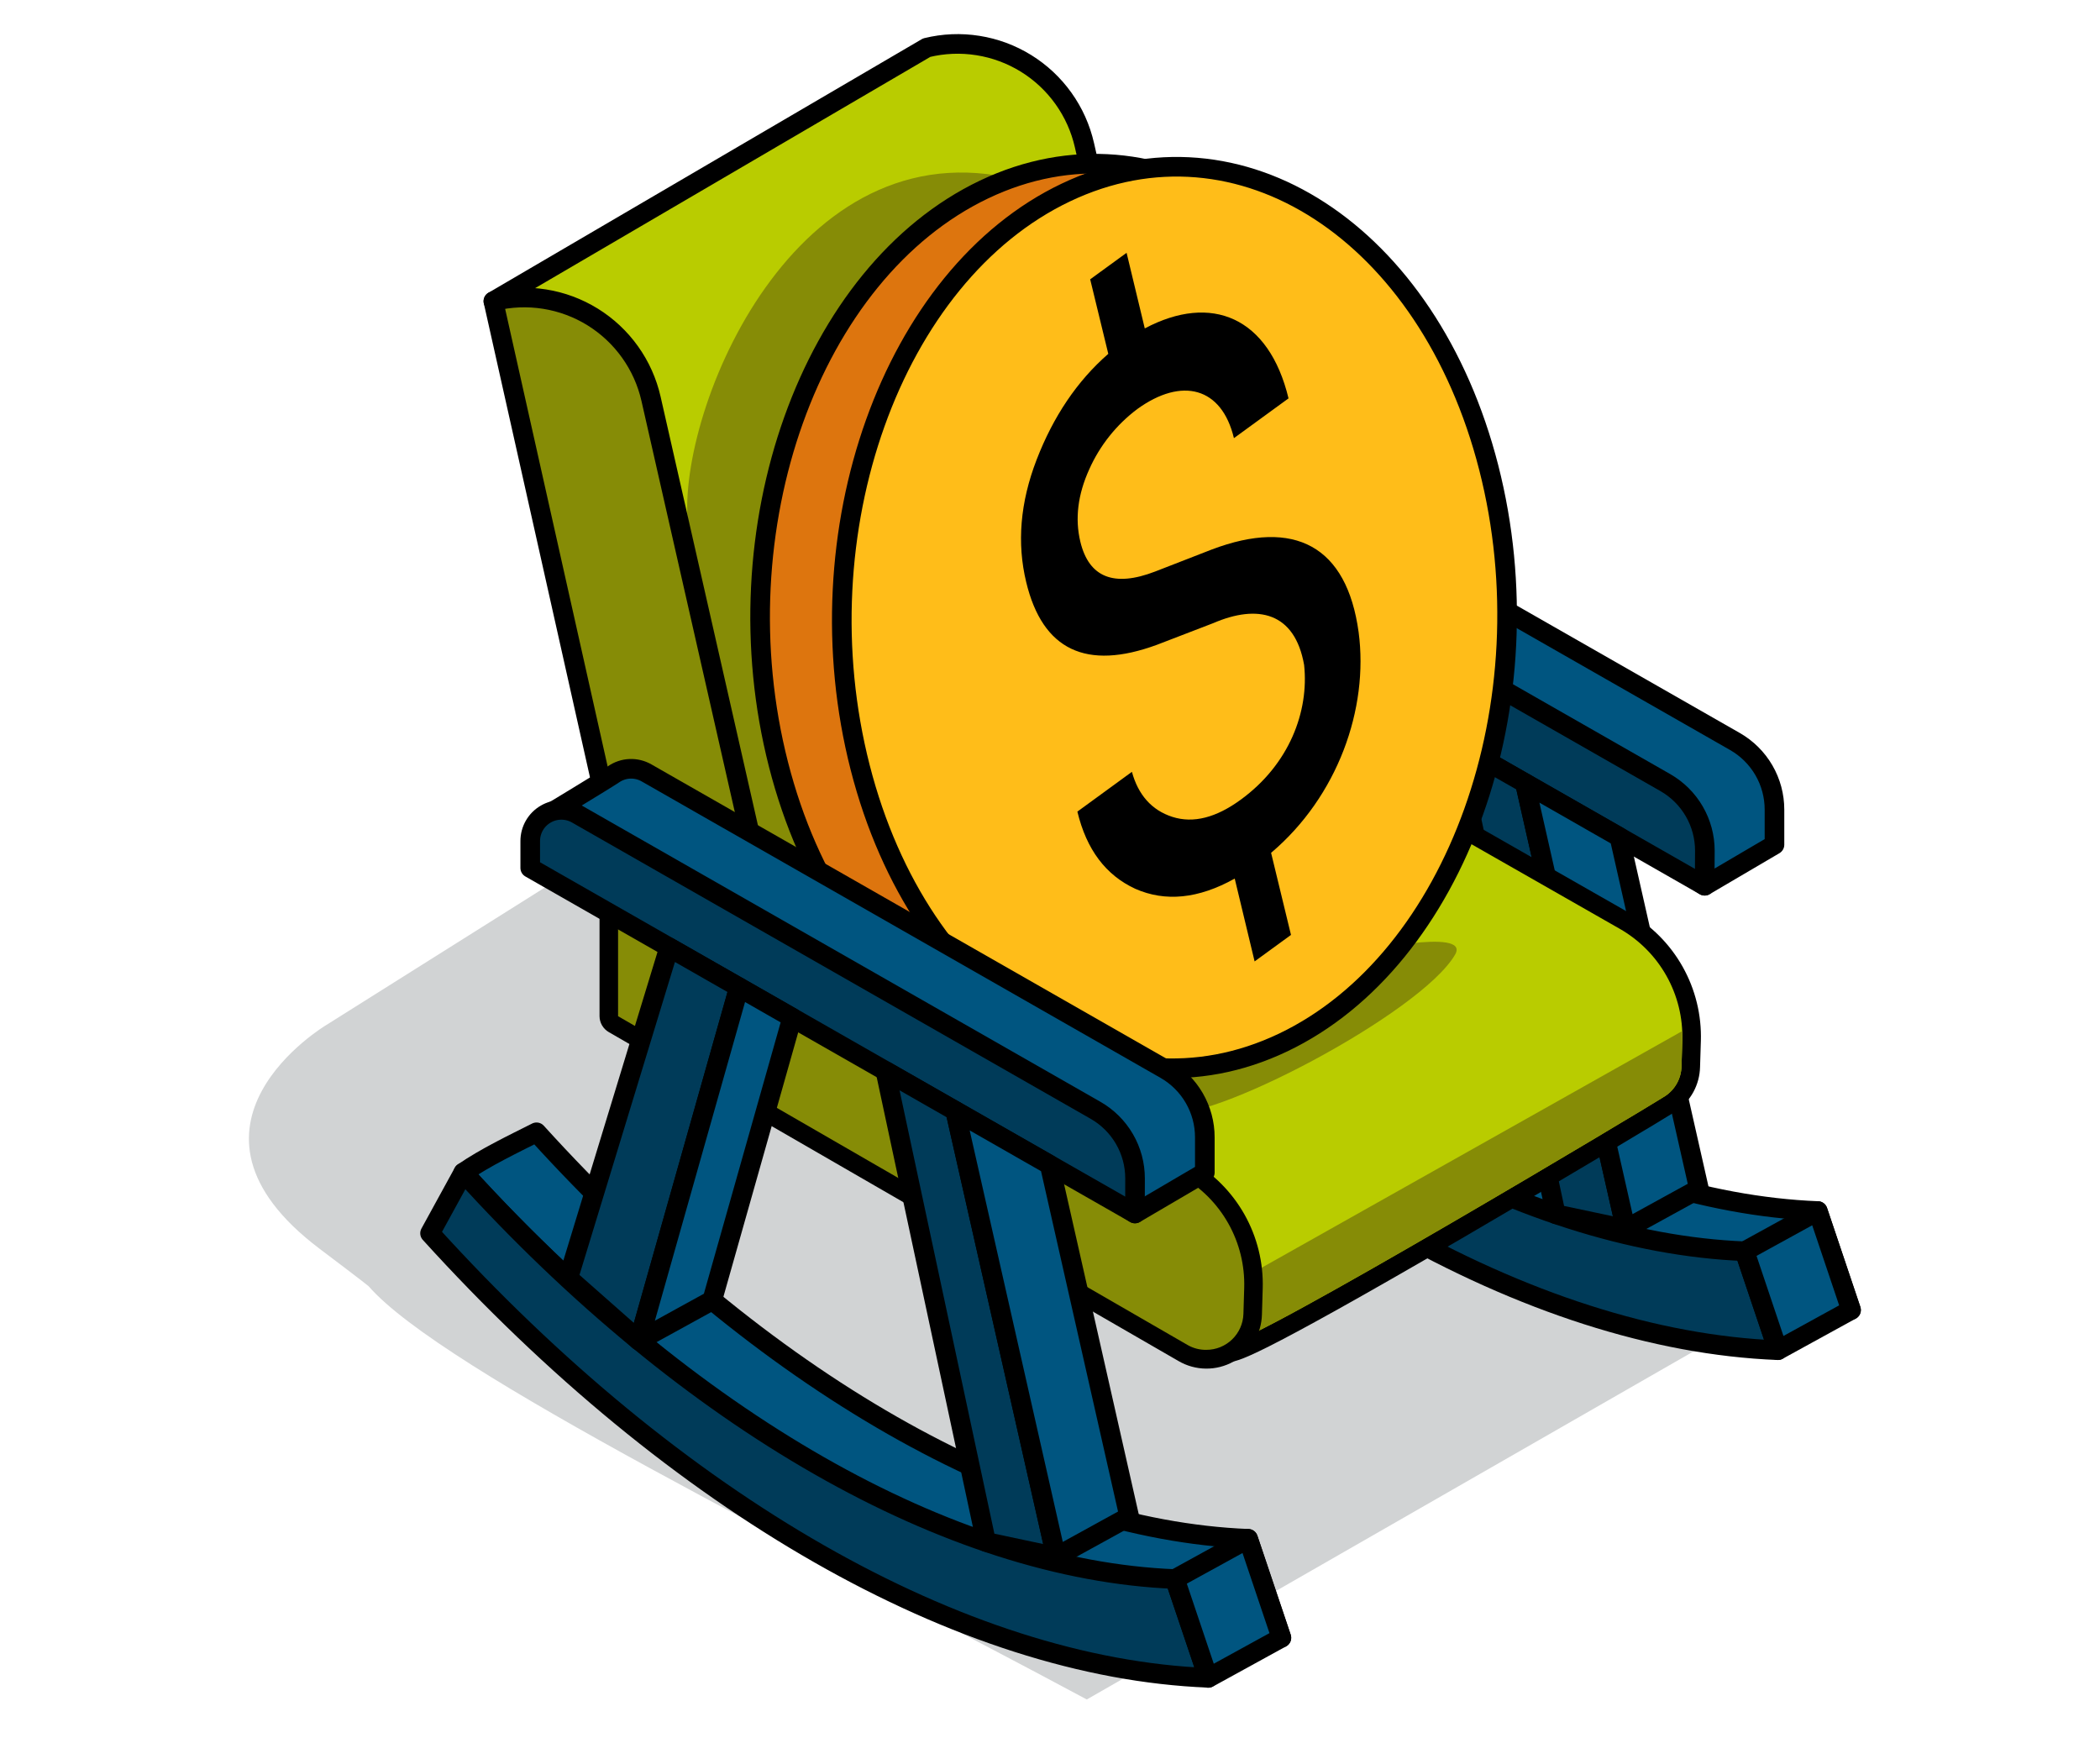 <svg width="106" height="88" viewBox="0 0 106 88" fill="none" xmlns="http://www.w3.org/2000/svg">
<path d="M16.131 63.032C18.463 64.791 18.607 64.924 18.607 64.924C22.326 69.205 40.571 78.128 54.858 85.783L87.273 67.187L56.571 50.92L42.636 35.278L16.459 51.746C16.459 51.746 7.919 56.833 16.131 63.032Z" fill="#D1D3D4"/>
<path d="M89.569 42.638L86.043 44.709L56.016 24.811C56.016 24.811 59.319 22.815 59.723 22.54C59.966 22.371 60.252 22.275 60.547 22.263C60.843 22.251 61.136 22.323 61.392 22.472L87.575 37.429C88.181 37.776 88.684 38.276 89.035 38.88C89.385 39.483 89.569 40.169 89.569 40.867V42.638Z" fill="#005580" stroke="black" stroke-width="0.99" stroke-linecap="round" stroke-linejoin="round"/>
<path d="M55.836 40.61C67.21 53.16 80.378 60.678 91.753 61.128L93.434 66.125C80.995 65.633 64.58 56.359 52.143 42.638C53.259 41.871 54.667 41.198 55.836 40.61Z" fill="#005580" stroke="black" stroke-width="0.99" stroke-linecap="round" stroke-linejoin="round"/>
<path d="M52.142 42.638C63.517 55.184 76.686 62.706 88.059 63.158L89.74 68.153C77.301 67.661 62.9 59.433 50.461 45.713L52.142 42.638Z" fill="#003B59" stroke="black" stroke-width="0.99" stroke-linecap="round" stroke-linejoin="round"/>
<path d="M86.045 44.709L55.52 27.267V25.905C55.52 25.63 55.592 25.36 55.729 25.121C55.867 24.883 56.064 24.684 56.302 24.546C56.54 24.408 56.811 24.334 57.086 24.333C57.361 24.332 57.632 24.404 57.871 24.54L84.061 39.503C84.666 39.85 85.17 40.35 85.52 40.954C85.871 41.558 86.055 42.243 86.055 42.941L86.045 44.709Z" fill="#003B59" stroke="black" stroke-width="0.99" stroke-linecap="round" stroke-linejoin="round"/>
<path d="M82.065 62.036L76.972 39.525L73.449 37.513L78.532 61.289L82.065 62.036Z" fill="#003B59" stroke="black" stroke-width="0.99" stroke-linecap="round" stroke-linejoin="round"/>
<path d="M57.443 47.97L62.534 31.277L66.059 33.29L61.014 51.121L57.443 47.97Z" fill="#003B59" stroke="black" stroke-width="0.402" stroke-linecap="round" stroke-linejoin="round"/>
<path d="M88.062 63.158L91.754 61.128L93.434 66.124L89.741 68.153L88.062 63.158Z" fill="#005580" stroke="black" stroke-width="0.99" stroke-linecap="round" stroke-linejoin="round"/>
<path d="M82.066 62.036L85.757 60.008L81.74 42.251L76.973 39.526L82.066 62.036Z" fill="#005580" stroke="black" stroke-width="0.99" stroke-linecap="round" stroke-linejoin="round"/>
<path d="M61.012 51.121L64.703 49.093L68.739 34.824L66.056 33.29L61.012 51.121Z" fill="#005580" stroke="black" stroke-width="0.402" stroke-linecap="round" stroke-linejoin="round"/>
<path d="M62.037 68.269C61.94 68.27 61.844 68.246 61.759 68.199C61.739 68.187 61.719 68.174 61.701 68.159L30.905 43.52C30.846 43.472 30.799 43.41 30.768 43.34C30.738 43.27 30.726 43.194 30.732 43.118C30.738 43.042 30.763 42.968 30.804 42.904C30.845 42.84 30.901 42.786 30.967 42.748L53.082 30.245C53.152 30.206 53.23 30.185 53.311 30.185C53.392 30.185 53.472 30.206 53.544 30.245L81.99 46.478C83.053 47.083 83.931 47.966 84.529 49.032C85.127 50.099 85.422 51.309 85.384 52.531L85.344 53.85C85.336 54.219 85.239 54.58 85.062 54.904C84.884 55.227 84.632 55.504 84.326 55.71C84.011 55.925 78.769 59.072 73.548 62.11C63.013 68.241 62.32 68.271 62.041 68.271L62.037 68.269Z" fill="#B9CC00"/>
<path d="M53.311 30.651L81.76 46.883C82.746 47.447 83.561 48.267 84.117 49.258C84.673 50.248 84.95 51.371 84.917 52.507L84.876 53.826C84.87 54.121 84.792 54.41 84.65 54.669C84.509 54.928 84.308 55.149 84.063 55.314C83.511 55.69 63.29 67.795 62.037 67.795C62.022 67.796 62.006 67.793 61.993 67.785L31.198 43.154L53.311 30.651ZM53.311 29.715C53.15 29.715 52.992 29.756 52.851 29.835L30.738 42.339C30.605 42.414 30.493 42.521 30.411 42.65C30.328 42.779 30.279 42.926 30.267 43.078C30.254 43.23 30.28 43.383 30.34 43.524C30.401 43.664 30.495 43.787 30.614 43.883L61.408 68.524C61.445 68.554 61.484 68.581 61.525 68.605C61.681 68.693 61.857 68.739 62.037 68.737C62.455 68.737 63.083 68.737 73.783 62.511C79.004 59.467 84.27 56.31 84.589 56.095C84.956 55.847 85.259 55.515 85.472 55.127C85.684 54.739 85.801 54.305 85.812 53.862L85.853 52.543C85.893 51.236 85.576 49.942 84.936 48.802C84.296 47.661 83.358 46.717 82.222 46.07L53.775 29.837C53.633 29.758 53.474 29.715 53.311 29.715Z" fill="black"/>
<path d="M58.9 56.132C60.82 56.842 71.731 51.163 73.45 48.181C74.253 46.775 68.355 48.107 68.355 48.107L58.334 52.495L58.9 56.132Z" fill="#868C06"/>
<path d="M60.918 66.936L61.992 67.793C62.661 68.179 83.503 55.704 84.063 55.322C84.308 55.157 84.509 54.936 84.65 54.677C84.792 54.418 84.869 54.129 84.876 53.834L84.916 52.515C84.916 52.356 84.916 52.199 84.916 52.043L61.838 65.028L60.918 66.936Z" fill="#868C06"/>
<path d="M24.904 15.204L46.776 2.405C47.623 2.198 48.502 2.161 49.362 2.298C50.223 2.434 51.048 2.74 51.789 3.198C52.531 3.657 53.173 4.258 53.679 4.967C54.186 5.676 54.546 6.479 54.739 7.329L60.99 34.862L39.777 47.359L24.904 15.204Z" fill="#B9CC00" stroke="black" stroke-width="0.99" stroke-linecap="round" stroke-linejoin="round"/>
<path d="M51.889 9.217C40.486 5.847 34.397 20.117 34.696 26.086C36.234 32.842 39.215 46.142 39.215 46.142L46.334 44.724L49.748 38.298L51.889 9.217Z" fill="#868C06"/>
<path d="M31.196 43.297L24.904 15.204C25.75 14.998 26.629 14.962 27.489 15.098C28.349 15.235 29.173 15.541 29.914 15.999C30.654 16.458 31.296 17.059 31.802 17.768C32.308 18.476 32.668 19.279 32.861 20.128L39.113 47.661L31.196 43.297Z" fill="#868C06" stroke="black" stroke-width="0.99" stroke-linecap="round" stroke-linejoin="round"/>
<path d="M71.022 23.449C74.051 35.298 69.406 48.287 60.644 52.467C51.882 56.646 42.322 50.43 39.294 38.584C36.266 26.737 40.901 13.746 49.673 9.564C58.445 5.383 67.994 11.603 71.022 23.449Z" fill="#DD750E" stroke="black" stroke-width="0.99" stroke-linecap="round" stroke-linejoin="round"/>
<path d="M75.146 23.604C78.177 35.453 73.529 48.442 64.769 52.621C56.01 56.8 46.448 50.585 43.418 38.738C40.387 26.892 45.024 13.9 53.796 9.719C62.568 5.538 72.118 11.757 75.146 23.604Z" fill="#FFBD19" stroke="black" stroke-width="0.99" stroke-linecap="round" stroke-linejoin="round"/>
<path d="M65.164 47.191L63.328 48.528L62.324 44.347C60.483 45.377 58.814 45.528 57.304 44.863C55.816 44.174 54.844 42.889 54.382 40.967L57.135 38.959C57.446 40.106 58.125 40.897 59.181 41.234C60.238 41.572 61.391 41.27 62.628 40.365C65.086 38.575 66.078 35.904 65.827 33.565C65.357 30.896 63.483 30.488 61.244 31.452L58.408 32.543C54.827 33.864 52.624 32.811 51.799 29.384C51.325 27.424 51.49 25.367 52.327 23.198C53.165 21.029 54.366 19.234 55.942 17.86L55.028 14.099L56.866 12.761L57.784 16.577C61.148 14.792 64.049 16.001 65.04 20.108L62.284 22.116C61.668 19.539 59.659 19.019 57.408 20.646C56.35 21.44 55.513 22.491 54.976 23.7C54.408 24.956 54.251 26.177 54.532 27.345C54.968 29.153 56.235 29.647 58.306 28.849L61.166 27.737C65.345 26.156 67.982 27.56 68.578 31.908C69.094 35.784 67.514 40.208 64.16 43.048L65.164 47.191Z" fill="black"/>
<path d="M60.888 68.623C60.479 68.621 60.076 68.512 59.721 68.307L30.959 51.697C30.889 51.656 30.831 51.598 30.79 51.527C30.749 51.457 30.727 51.377 30.727 51.295V43.154C30.728 43.073 30.751 42.994 30.792 42.924C30.833 42.854 30.892 42.796 30.962 42.755C31.033 42.715 31.112 42.693 31.194 42.693C31.275 42.692 31.355 42.713 31.425 42.752L59.872 58.983C60.935 59.588 61.813 60.471 62.411 61.537C63.009 62.604 63.305 63.814 63.266 65.036L63.228 66.355C63.212 66.964 62.958 67.542 62.52 67.966C62.083 68.39 61.497 68.625 60.888 68.623Z" fill="#868C06"/>
<path d="M31.198 43.154L59.644 59.385C60.631 59.948 61.446 60.768 62.003 61.759C62.559 62.749 62.836 63.872 62.803 65.008L62.763 66.327C62.746 66.813 62.542 67.272 62.193 67.609C61.843 67.947 61.377 68.135 60.891 68.135C60.566 68.14 60.245 68.059 59.962 67.9L31.198 51.294V43.154ZM31.198 42.218C30.949 42.218 30.711 42.317 30.536 42.493C30.36 42.668 30.262 42.906 30.262 43.154V51.294C30.263 51.457 30.307 51.617 30.389 51.758C30.471 51.898 30.588 52.016 30.73 52.097L59.492 68.703C59.911 68.947 60.388 69.078 60.873 69.082C61.359 69.087 61.837 68.965 62.261 68.728C62.685 68.492 63.041 68.149 63.292 67.734C63.544 67.319 63.684 66.845 63.697 66.36L63.737 65.04C63.776 63.736 63.458 62.445 62.819 61.307C62.179 60.169 61.242 59.227 60.108 58.582L31.662 42.341C31.52 42.261 31.36 42.218 31.198 42.218Z" fill="black"/>
<path d="M60.815 59.184L57.289 61.252L27.262 41.355C27.262 41.355 30.565 39.359 30.969 39.084C31.212 38.915 31.498 38.819 31.793 38.807C32.089 38.795 32.382 38.867 32.638 39.015L58.819 53.973C59.426 54.319 59.93 54.819 60.281 55.423C60.631 56.027 60.816 56.712 60.815 57.411V59.184Z" fill="#005580" stroke="black" stroke-width="0.99" stroke-linecap="round" stroke-linejoin="round"/>
<path d="M27.082 57.154C38.455 69.699 51.624 77.222 62.999 77.672L64.68 82.668C52.241 82.176 35.828 72.902 23.389 59.184C24.505 58.415 25.913 57.744 27.082 57.154Z" fill="#005580" stroke="black" stroke-width="0.99" stroke-linecap="round" stroke-linejoin="round"/>
<path d="M23.388 59.184C34.763 71.732 47.931 79.254 59.305 79.704L60.986 84.689C48.547 84.197 34.146 75.971 21.707 62.251L23.388 59.184Z" fill="#003B59" stroke="black" stroke-width="0.99" stroke-linecap="round" stroke-linejoin="round"/>
<path d="M57.289 61.252L26.764 43.811V42.451C26.764 42.176 26.836 41.905 26.973 41.667C27.111 41.428 27.308 41.23 27.547 41.092C27.785 40.953 28.055 40.88 28.33 40.879C28.605 40.878 28.876 40.949 29.115 41.086L55.297 56.043C55.903 56.389 56.407 56.889 56.758 57.493C57.109 58.097 57.293 58.783 57.293 59.481L57.289 61.252Z" fill="#003B59" stroke="black" stroke-width="0.99" stroke-linecap="round" stroke-linejoin="round"/>
<path d="M53.309 78.582L48.216 56.071L44.691 54.057L49.776 77.832L53.309 78.582Z" fill="#003B59" stroke="black" stroke-width="0.99" stroke-linecap="round" stroke-linejoin="round"/>
<path d="M28.684 64.514L33.776 47.821L37.301 49.834L32.256 67.667L28.684 64.514Z" fill="#003B59" stroke="black" stroke-width="0.99" stroke-linecap="round" stroke-linejoin="round"/>
<path d="M59.305 79.702L62.998 77.672L64.679 82.668L60.986 84.697L59.305 79.702Z" fill="#005580" stroke="black" stroke-width="0.99" stroke-linecap="round" stroke-linejoin="round"/>
<path d="M53.308 78.582L56.999 76.551L52.982 58.794L48.215 56.071L53.308 78.582Z" fill="#005580" stroke="black" stroke-width="0.99" stroke-linecap="round" stroke-linejoin="round"/>
<path d="M32.258 67.667L35.949 65.637L39.986 51.368L37.303 49.834L32.258 67.667Z" fill="#005580" stroke="black" stroke-width="0.99" stroke-linecap="round" stroke-linejoin="round"/>
</svg>
